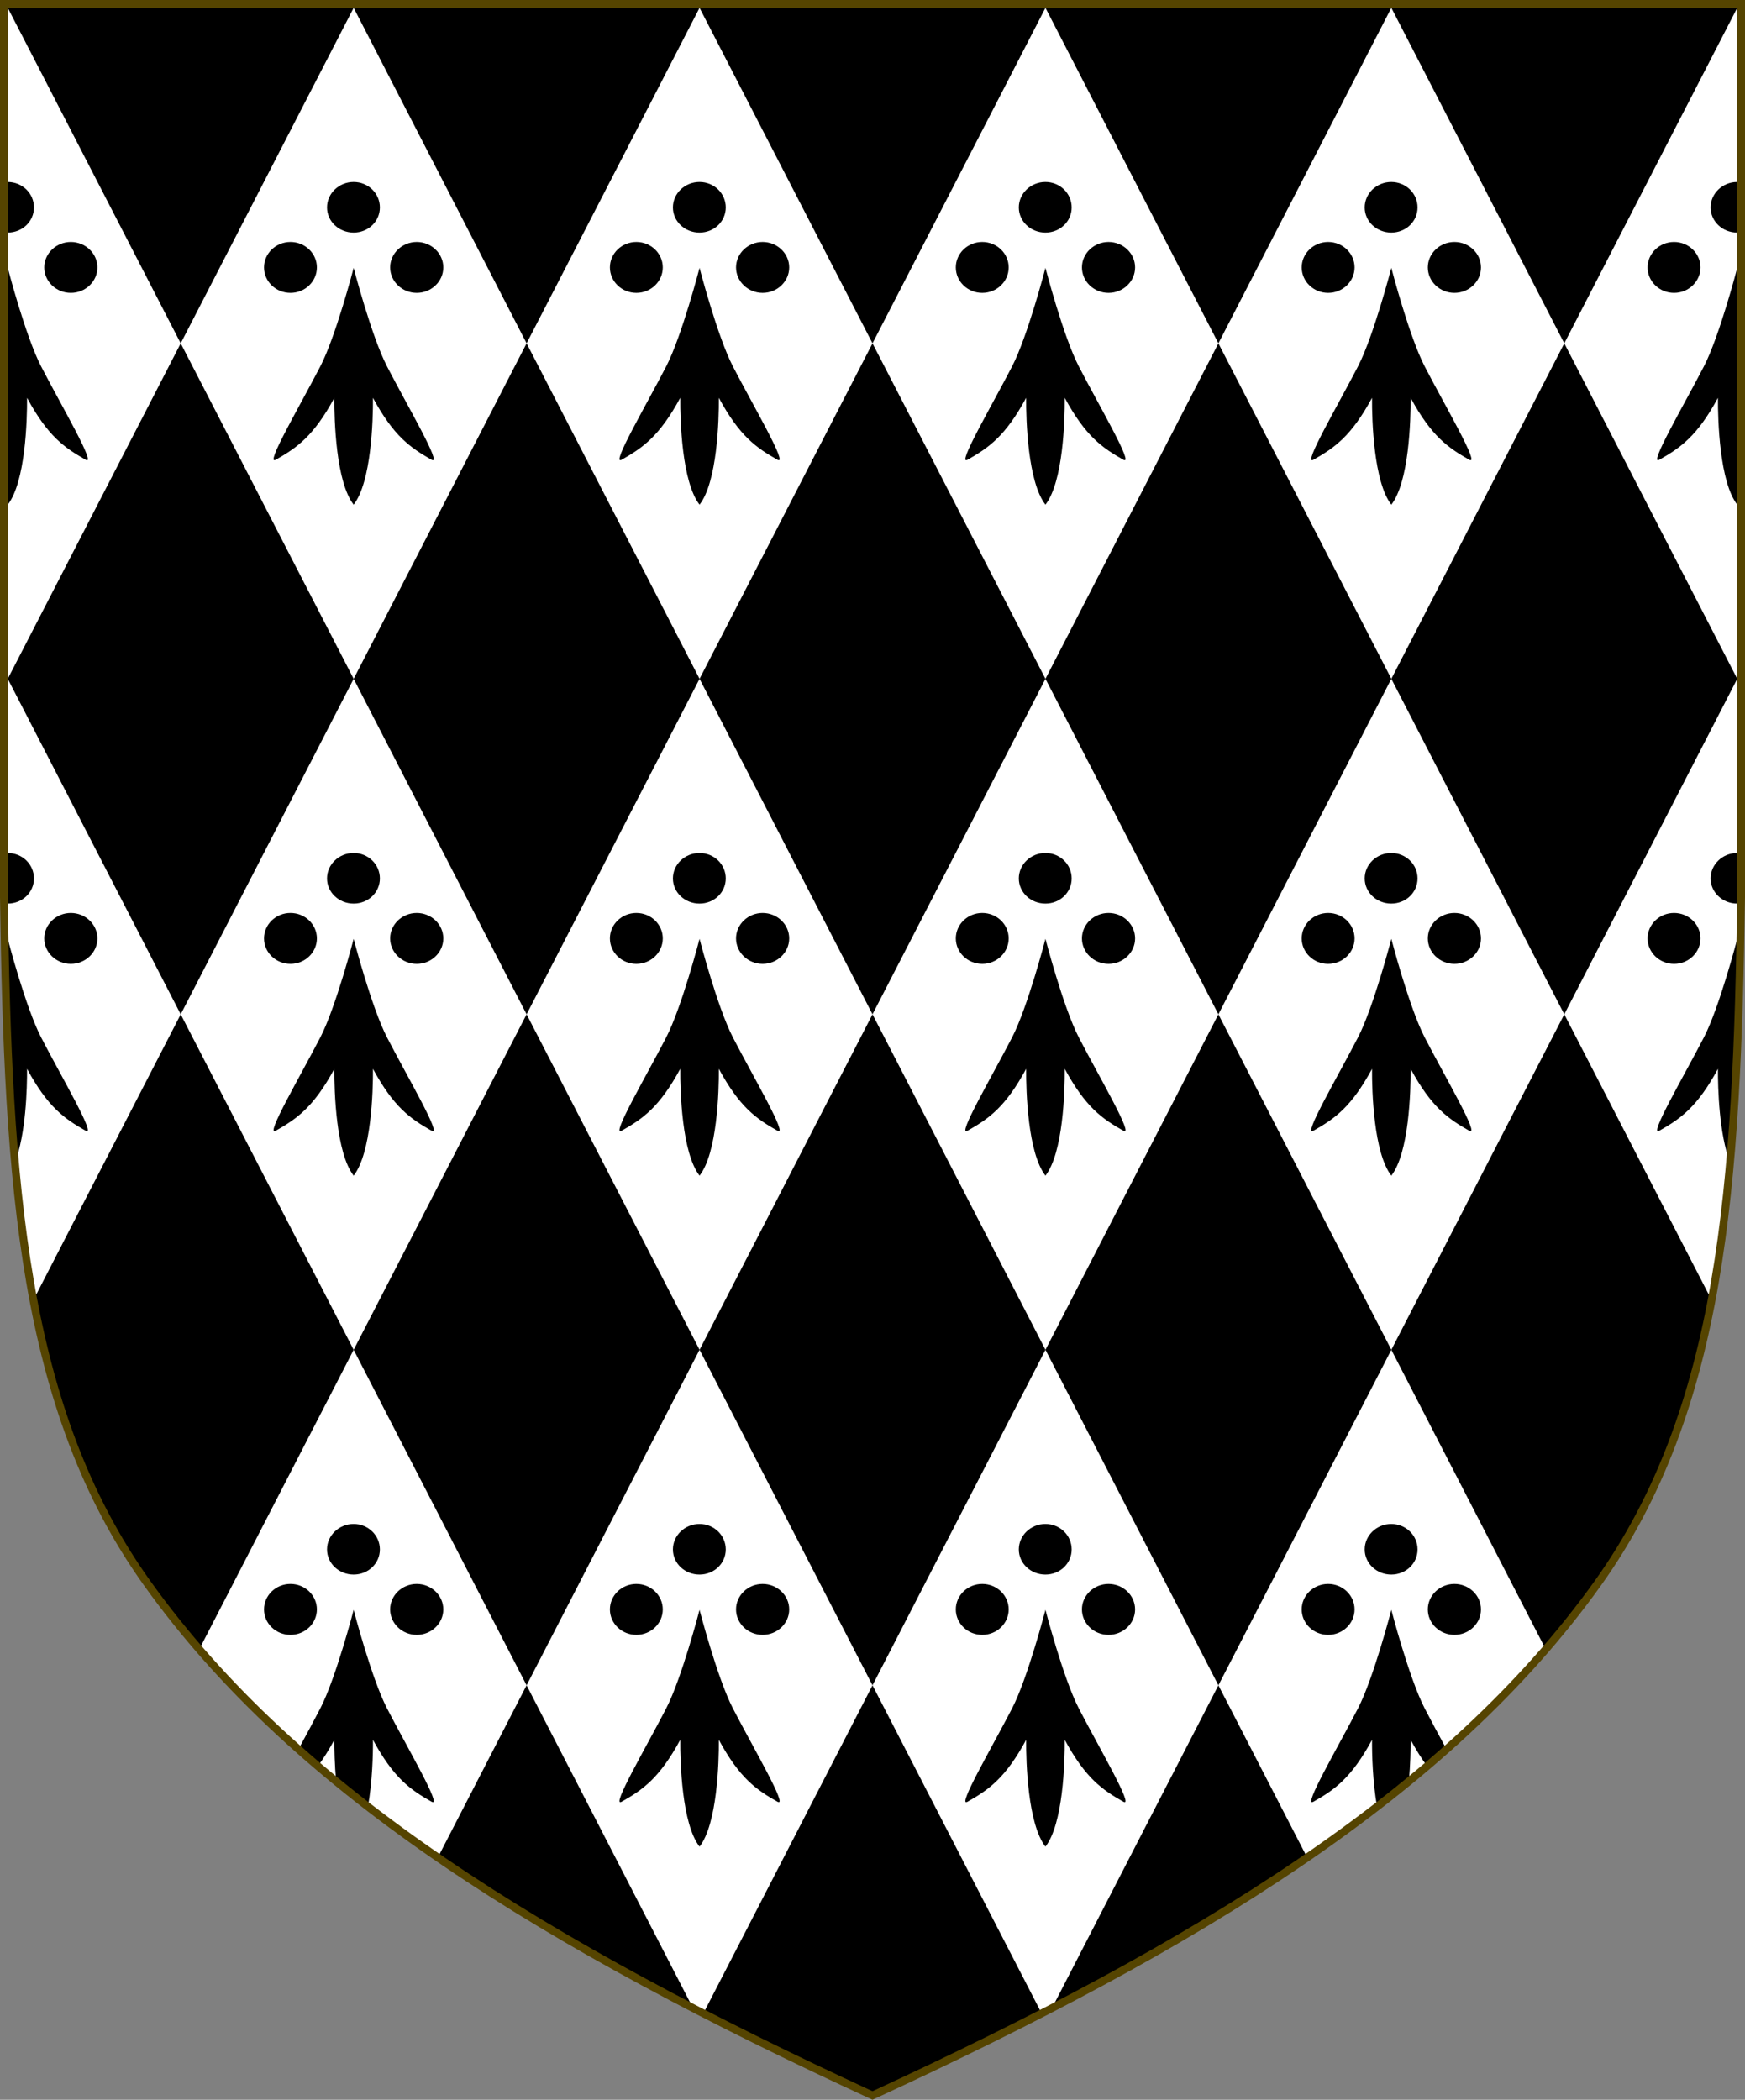 <?xml version="1.0" encoding="UTF-8" standalone="no"?>
<!-- Created with Inkscape (http://www.inkscape.org/) -->

<svg
   xmlns:dc="http://purl.org/dc/elements/1.1/"
   xmlns:cc="http://creativecommons.org/ns#"
   xmlns:rdf="http://www.w3.org/1999/02/22-rdf-syntax-ns#"
   xmlns:svg="http://www.w3.org/2000/svg"
   xmlns="http://www.w3.org/2000/svg"
   xmlns:sodipodi="http://sodipodi.sourceforge.net/DTD/sodipodi-0.dtd"
   xmlns:inkscape="http://www.inkscape.org/namespaces/inkscape"
   width="450"
   height="541.376"
   id="svg2"
   version="1.1"
   inkscape:version="0.92.2 5c3e80d, 2017-08-06"
   sodipodi:docname="Arms of Mercury Patten.svg"
   inkscape:export-filename="/Users/Soda/Desktop/UK of the GB and NI.png"
   inkscape:export-xdpi="143.23364"
   inkscape:export-ydpi="143.23364">
  <rect width="100%" height="100%" fill="#808080" stroke="none"/>
  <defs
     id="defs4" />
  <sodipodi:namedview
     id="base"
     pagecolor="#ffffff"
     bordercolor="#666666"
     borderopacity="1.0"
     inkscape:pageopacity="0.0"
     inkscape:pageshadow="2"
     inkscape:zoom="1.0658037"
     inkscape:cx="225"
     inkscape:cy="270.68853"
     inkscape:document-units="px"
     inkscape:current-layer="layer1"
     showgrid="false"
     inkscape:window-width="1440"
     inkscape:window-height="790"
     inkscape:window-x="0"
     inkscape:window-y="1"
     inkscape:window-maximized="1"
     showguides="true"
     inkscape:guide-bbox="true"
     inkscape:object-nodes="false"
     inkscape:snap-nodes="false"
     inkscape:snap-page="true"
     inkscape:snap-bbox="false"
     inkscape:snap-grids="false"
     inkscape:snap-to-guides="false"
     fit-margin-top="0"
     fit-margin-left="0"
     fit-margin-right="0"
     fit-margin-bottom="0"
     inkscape:snap-global="false">
    <inkscape:grid
       type="xygrid"
       id="grid14322"
       empspacing="5"
       visible="true"
       enabled="true"
       snapvisiblegridlinesonly="true"
       originx="0"
       originy="-1.7382813e-06" />
  </sodipodi:namedview>
  <g
     inkscape:label="Layer"
     inkscape:groupmode="layer"
     id="layer1"
     transform="translate(588.048,126.626)"
     style="display:inline">
    <path
       sodipodi:nodetypes="scccccscs"
       d="m -175.953,281.556 c 32.24,-45.131 35.83,-102.85 36.905,-176.814 v -230.318 h -224 -224 v 230.318 c 1.075,73.964 4.664,131.682 36.905,176.814 38.837,54.365 103.537,93.598 187.095,132.143 83.558,-38.545 148.258,-77.777 187.095,-132.143 z"
       style="display:inline;fill:#000000;fill-opacity:1;stroke:none;stroke-width:2;stroke-miterlimit:4;stroke-dasharray:none;stroke-opacity:1"
       id="path970"
       inkscape:connector-curvature="0" />
    <path
       style="fill:#ffffff;fill-opacity:1;stroke:none;stroke-width:1.377;stroke-linecap:round;stroke-miterlimit:4;stroke-dasharray:none;stroke-opacity:1"
       d="M 2.002,2.02 1,3.963 V 46.998 c 0.324,-0.045 0.652,-0.076 0.988,-0.076 3.772,0 6.773,2.953 6.773,6.562 0,3.61 -3.001,6.486 -6.773,6.486 -0.336,0 -0.665,-0.03 -0.988,-0.074 v 12.842 c 0.612,-2.185 1.002,-3.668 1.002,-3.668 2e-5,10e-7 4.564,17.579 8.586,25.373 5.148,9.975 14.452,25.787 11.496,24.09 -5.468,-3.099 -9.745,-6.07 -15.107,-15.957 0.046,5.831 -0.423,21.712 -4.975,27.543 C 1.64,129.655 1.312,129.107 1,128.525 v 44.551 L 2.002,175.02 46.602,88.521 Z M 46.602,88.521 91.201,175.02 135.801,88.521 91.201,2.02 Z m 89.199,0 44.6,86.498 L 225,88.521 180.4,2.02 Z m 89.199,0 44.6,86.498 44.6,-86.498 -44.6,-86.502 z m 89.199,0 44.6,86.498 44.6,-86.498 -44.6,-86.502 z m 89.199,0 44.6,86.498 L 449,173.076 v -44.551 c -0.312,0.581 -0.64,1.13 -1.002,1.594 -4.551,-5.831 -5.021,-21.712 -4.975,-27.543 -5.362,9.887 -9.64,12.858 -15.107,15.957 -2.956,1.697 6.348,-14.115 11.496,-24.09 4.022,-7.794 8.586,-25.373 8.586,-25.373 0,10e-7 0.39,1.483 1.002,3.668 V 59.891 c -0.332,0.047 -0.669,0.08 -1.016,0.08 -3.772,0 -6.857,-2.876 -6.857,-6.486 0,-3.61 3.085,-6.562 6.857,-6.562 0.347,0 0.684,0.032 1.016,0.08 V 3.963 l -1.002,-1.943 z m 44.6,86.498 -44.6,86.502 37.992,73.684 c 2.139,-11.29 3.659,-23.131 4.754,-35.539 -2.823,-7.161 -3.16,-19.179 -3.121,-24.09 -5.362,9.887 -9.64,12.858 -15.107,15.957 -2.956,1.697 6.348,-14.115 11.496,-24.09 4.022,-7.794 8.586,-25.373 8.586,-25.373 0,0 0.285,1.102 0.766,2.836 0.082,-3.95 0.148,-7.965 0.209,-12.012 -0.323,0.044 -0.651,0.076 -0.988,0.076 -3.772,0 -6.857,-2.876 -6.857,-6.486 0,-3.61 3.085,-6.562 6.857,-6.562 0.347,0 0.684,0.032 1.016,0.08 v -43.039 z m -44.6,86.502 -44.6,-86.502 -44.6,86.502 44.6,86.498 z m -44.6,86.498 -44.6,86.502 22.908,44.428 c 6.231,-4.285 12.236,-8.652 18.014,-13.111 -1.155,-6.459 -1.325,-13.716 -1.297,-17.262 -5.362,9.887 -9.64,12.858 -15.107,15.957 -2.956,1.697 6.348,-14.115 11.496,-24.09 4.022,-7.794 8.586,-25.373 8.586,-25.373 2e-5,0 4.564,17.579 8.586,25.373 1.661,3.219 3.689,6.949 5.664,10.6 9.275,-8.229 17.8,-16.806 25.57,-25.791 z M 314.199,434.521 269.6,348.02 225,434.521 268.639,519.154 c 0.876,-0.45 1.749,-0.901 2.619,-1.352 z m -89.199,0 -44.6,-86.502 -44.6,86.502 42.941,83.281 c 0.87,0.451 1.743,0.902 2.619,1.352 z m -89.199,0 -44.6,-86.502 -39.82,77.232 c 7.77,8.985 16.296,17.562 25.57,25.791 1.975,-3.65 4.003,-7.38 5.664,-10.6 4.022,-7.794 8.586,-25.373 8.586,-25.373 2e-5,0 4.564,17.579 8.586,25.373 5.148,9.975 14.452,25.787 11.496,24.09 -5.468,-3.099 -9.745,-6.07 -15.107,-15.957 0.028,3.546 -0.142,10.803 -1.297,17.262 5.778,4.459 11.783,8.826 18.014,13.111 z M 91.201,348.02 135.801,261.521 91.201,175.02 46.602,261.521 Z M 46.602,261.521 2.002,175.02 1,176.963 v 43.035 c 0.324,-0.045 0.652,-0.076 0.988,-0.076 3.772,0 6.773,2.952 6.773,6.562 0,3.61 -3.001,6.486 -6.773,6.486 -0.327,0 -0.646,-0.029 -0.961,-0.07 0.061,4.045 0.127,8.058 0.209,12.006 0.48,-1.734 0.766,-2.836 0.766,-2.836 2e-5,0 4.564,17.579 8.586,25.373 5.148,9.975 14.452,25.787 11.496,24.09 -5.468,-3.099 -9.745,-6.07 -15.107,-15.957 0.039,4.911 -0.298,16.929 -3.121,24.09 1.095,12.408 2.614,24.249 4.754,35.539 z m 89.199,0 44.6,86.498 L 225,261.521 180.4,175.02 Z m 89.199,0 44.6,86.498 44.6,-86.498 -44.6,-86.502 z M 91.188,46.922 c 3.772,0 6.773,2.953 6.773,6.562 0,3.61 -3.001,6.486 -6.773,6.486 -3.772,0 -6.857,-2.876 -6.857,-6.486 0,-3.61 3.085,-6.562 6.857,-6.562 z m 89.199,0 c 3.772,0 6.773,2.953 6.773,6.562 0,3.61 -3.001,6.486 -6.773,6.486 -3.772,0 -6.857,-2.876 -6.857,-6.486 0,-3.61 3.085,-6.562 6.857,-6.562 z m 89.199,0 c 3.772,0 6.773,2.953 6.773,6.562 0,3.61 -3.001,6.486 -6.773,6.486 -3.772,0 -6.857,-2.876 -6.857,-6.486 0,-3.61 3.085,-6.562 6.857,-6.562 z m 89.199,0 c 3.772,0 6.773,2.953 6.773,6.562 0,3.61 -3.001,6.486 -6.773,6.486 -3.772,0 -6.857,-2.876 -6.857,-6.486 0,-3.61 3.085,-6.562 6.857,-6.562 z M 18.268,62.387 c 3.772,0 6.854,2.956 6.854,6.566 0,3.61 -3.082,6.562 -6.854,6.562 -3.772,0 -6.857,-2.953 -6.857,-6.562 0,-3.61 3.086,-6.566 6.857,-6.566 z m 56.635,0 c 3.772,0 6.816,2.956 6.816,6.566 0,3.61 -3.045,6.562 -6.816,6.562 -3.772,0 -6.82,-2.953 -6.82,-6.562 0,-3.61 3.048,-6.566 6.82,-6.566 z m 32.564,0 c 3.772,0 6.854,2.956 6.854,6.566 0,3.61 -3.082,6.562 -6.854,6.562 -3.772,0 -6.857,-2.953 -6.857,-6.562 0,-3.61 3.086,-6.566 6.857,-6.566 z m 56.635,0 c 3.772,0 6.816,2.956 6.816,6.566 0,3.61 -3.045,6.562 -6.816,6.562 -3.772,0 -6.82,-2.953 -6.82,-6.562 0,-3.61 3.048,-6.566 6.82,-6.566 z m 32.564,0 c 3.772,0 6.854,2.956 6.854,6.566 0,3.61 -3.082,6.562 -6.854,6.562 -3.772,0 -6.857,-2.953 -6.857,-6.562 0,-3.61 3.086,-6.566 6.857,-6.566 z m 56.635,0 c 3.772,0 6.816,2.956 6.816,6.566 0,3.61 -3.045,6.562 -6.816,6.562 -3.772,0 -6.82,-2.953 -6.82,-6.562 0,-3.61 3.048,-6.566 6.82,-6.566 z m 32.564,0 c 3.772,0 6.854,2.956 6.854,6.566 0,3.61 -3.082,6.562 -6.854,6.562 -3.772,0 -6.857,-2.953 -6.857,-6.562 0,-3.61 3.086,-6.566 6.857,-6.566 z m 56.635,0 c 3.772,0 6.816,2.956 6.816,6.566 0,3.61 -3.045,6.562 -6.816,6.562 -3.772,0 -6.82,-2.953 -6.82,-6.562 0,-3.61 3.048,-6.566 6.82,-6.566 z m 32.564,0 c 3.772,0 6.854,2.956 6.854,6.566 0,3.61 -3.082,6.562 -6.854,6.562 -3.772,0 -6.857,-2.953 -6.857,-6.562 0,-3.61 3.086,-6.566 6.857,-6.566 z m 56.635,0 c 3.772,0 6.816,2.956 6.816,6.566 0,3.61 -3.045,6.562 -6.816,6.562 -3.772,0 -6.82,-2.953 -6.82,-6.562 0,-3.61 3.048,-6.566 6.82,-6.566 z M 91.201,69.07 c 2e-5,10e-7 4.564,17.579 8.586,25.373 5.148,9.975 14.452,25.787 11.496,24.09 -5.468,-3.099 -9.745,-6.07 -15.107,-15.957 0.046,5.831 -0.423,21.712 -4.975,27.543 -4.551,-5.831 -5.021,-21.712 -4.975,-27.543 -5.362,9.887 -9.64,12.858 -15.107,15.957 -2.956,1.697 6.348,-14.115 11.496,-24.09 4.022,-7.794 8.586,-25.373 8.586,-25.373 z m 89.199,0 c 2e-5,10e-7 4.564,17.579 8.586,25.373 5.148,9.975 14.452,25.787 11.496,24.09 -5.468,-3.099 -9.745,-6.07 -15.107,-15.957 0.046,5.831 -0.423,21.712 -4.975,27.543 -4.551,-5.831 -5.021,-21.712 -4.975,-27.543 -5.362,9.887 -9.64,12.858 -15.107,15.957 -2.956,1.697 6.348,-14.115 11.496,-24.09 4.022,-7.794 8.586,-25.373 8.586,-25.373 z m 89.199,0 c 2e-5,10e-7 4.564,17.579 8.586,25.373 5.148,9.975 14.452,25.787 11.496,24.09 -5.468,-3.099 -9.745,-6.07 -15.107,-15.957 0.046,5.831 -0.423,21.712 -4.975,27.543 -4.551,-5.831 -5.021,-21.712 -4.975,-27.543 -5.362,9.887 -9.64,12.858 -15.107,15.957 -2.956,1.697 6.348,-14.115 11.496,-24.09 4.022,-7.794 8.586,-25.373 8.586,-25.373 z m 89.199,0 c 2e-5,10e-7 4.564,17.579 8.586,25.373 5.148,9.975 14.452,25.787 11.496,24.09 -5.468,-3.099 -9.745,-6.07 -15.107,-15.957 0.046,5.831 -0.423,21.712 -4.975,27.543 -4.551,-5.831 -5.021,-21.712 -4.975,-27.543 -5.362,9.887 -9.64,12.858 -15.107,15.957 -2.956,1.697 6.348,-14.115 11.496,-24.09 4.022,-7.794 8.586,-25.373 8.586,-25.373 z M 91.188,219.922 c 3.772,0 6.773,2.952 6.773,6.562 0,3.61 -3.001,6.486 -6.773,6.486 -3.772,0 -6.857,-2.876 -6.857,-6.486 0,-3.61 3.085,-6.562 6.857,-6.562 z m 89.199,0 c 3.772,0 6.773,2.952 6.773,6.562 0,3.61 -3.001,6.486 -6.773,6.486 -3.772,0 -6.857,-2.876 -6.857,-6.486 0,-3.61 3.085,-6.562 6.857,-6.562 z m 89.199,0 c 3.772,0 6.773,2.952 6.773,6.562 0,3.61 -3.001,6.486 -6.773,6.486 -3.772,0 -6.857,-2.876 -6.857,-6.486 0,-3.61 3.085,-6.562 6.857,-6.562 z m 89.199,0 c 3.772,0 6.773,2.952 6.773,6.562 0,3.61 -3.001,6.486 -6.773,6.486 -3.772,0 -6.857,-2.876 -6.857,-6.486 0,-3.61 3.085,-6.562 6.857,-6.562 z M 18.268,235.387 c 3.772,0 6.854,2.956 6.854,6.566 0,3.61 -3.082,6.563 -6.854,6.562 -3.772,0 -6.857,-2.953 -6.857,-6.562 0,-3.61 3.086,-6.566 6.857,-6.566 z m 56.635,0 c 3.772,0 6.816,2.956 6.816,6.566 0,3.61 -3.045,6.563 -6.816,6.562 -3.772,0 -6.82,-2.953 -6.82,-6.562 0,-3.61 3.048,-6.566 6.82,-6.566 z m 32.564,0 c 3.772,0 6.854,2.956 6.854,6.566 0,3.61 -3.082,6.563 -6.854,6.562 -3.772,0 -6.857,-2.953 -6.857,-6.562 0,-3.61 3.086,-6.566 6.857,-6.566 z m 56.635,0 c 3.772,0 6.816,2.956 6.816,6.566 0,3.61 -3.045,6.563 -6.816,6.562 -3.772,0 -6.82,-2.953 -6.82,-6.562 0,-3.61 3.048,-6.566 6.82,-6.566 z m 32.564,0 c 3.772,0 6.854,2.956 6.854,6.566 0,3.61 -3.082,6.563 -6.854,6.562 -3.772,0 -6.857,-2.953 -6.857,-6.562 0,-3.61 3.086,-6.566 6.857,-6.566 z m 56.635,0 c 3.772,0 6.816,2.956 6.816,6.566 0,3.61 -3.045,6.563 -6.816,6.562 -3.772,0 -6.82,-2.953 -6.82,-6.562 0,-3.61 3.048,-6.566 6.82,-6.566 z m 32.564,0 c 3.772,0 6.854,2.956 6.854,6.566 0,3.61 -3.082,6.563 -6.854,6.562 -3.772,0 -6.857,-2.953 -6.857,-6.562 0,-3.61 3.086,-6.566 6.857,-6.566 z m 56.635,0 c 3.772,0 6.816,2.956 6.816,6.566 0,3.61 -3.045,6.563 -6.816,6.562 -3.772,0 -6.82,-2.953 -6.82,-6.562 0,-3.61 3.048,-6.566 6.82,-6.566 z m 32.564,0 c 3.772,0 6.854,2.956 6.854,6.566 0,3.61 -3.082,6.563 -6.854,6.562 -3.772,0 -6.857,-2.953 -6.857,-6.562 0,-3.61 3.086,-6.566 6.857,-6.566 z m 56.635,0 c 3.772,0 6.816,2.956 6.816,6.566 0,3.61 -3.045,6.563 -6.816,6.562 -3.772,0 -6.82,-2.953 -6.82,-6.562 0,-3.61 3.048,-6.566 6.82,-6.566 z m -340.498,6.684 c 2e-5,0 4.564,17.579 8.586,25.373 5.148,9.975 14.452,25.787 11.496,24.09 -5.468,-3.099 -9.745,-6.07 -15.107,-15.957 0.046,5.831 -0.423,21.712 -4.975,27.543 -4.551,-5.831 -5.021,-21.712 -4.975,-27.543 -5.362,9.887 -9.64,12.858 -15.107,15.957 -2.956,1.697 6.348,-14.115 11.496,-24.09 4.022,-7.794 8.586,-25.373 8.586,-25.373 z m 89.199,0 c 2e-5,0 4.564,17.579 8.586,25.373 5.148,9.975 14.452,25.787 11.496,24.09 -5.468,-3.099 -9.745,-6.07 -15.107,-15.957 0.046,5.831 -0.423,21.712 -4.975,27.543 -4.551,-5.831 -5.021,-21.712 -4.975,-27.543 -5.362,9.887 -9.64,12.858 -15.107,15.957 -2.956,1.697 6.348,-14.115 11.496,-24.09 4.022,-7.794 8.586,-25.373 8.586,-25.373 z m 89.199,0 c 2e-5,0 4.564,17.579 8.586,25.373 5.148,9.975 14.452,25.787 11.496,24.09 -5.468,-3.099 -9.745,-6.07 -15.107,-15.957 0.046,5.831 -0.423,21.712 -4.975,27.543 -4.551,-5.831 -5.021,-21.712 -4.975,-27.543 -5.362,9.887 -9.64,12.858 -15.107,15.957 -2.956,1.697 6.348,-14.115 11.496,-24.09 4.022,-7.794 8.586,-25.373 8.586,-25.373 z m 89.199,0 c 2e-5,0 4.564,17.579 8.586,25.373 5.148,9.975 14.452,25.787 11.496,24.09 -5.468,-3.099 -9.745,-6.07 -15.107,-15.957 0.046,5.831 -0.423,21.712 -4.975,27.543 -4.551,-5.831 -5.021,-21.712 -4.975,-27.543 -5.362,9.887 -9.64,12.858 -15.107,15.957 -2.956,1.697 6.348,-14.115 11.496,-24.09 4.022,-7.794 8.586,-25.373 8.586,-25.373 z M 91.188,392.922 c 3.772,0 6.773,2.953 6.773,6.562 0,3.61 -3.001,6.486 -6.773,6.486 -3.772,0 -6.857,-2.876 -6.857,-6.486 0,-3.61 3.085,-6.563 6.857,-6.562 z m 89.199,0 c 3.772,0 6.773,2.953 6.773,6.562 0,3.61 -3.001,6.486 -6.773,6.486 -3.772,0 -6.857,-2.876 -6.857,-6.486 0,-3.61 3.085,-6.563 6.857,-6.562 z m 89.199,0 c 3.772,0 6.773,2.953 6.773,6.562 0,3.61 -3.001,6.486 -6.773,6.486 -3.772,0 -6.857,-2.876 -6.857,-6.486 0,-3.61 3.085,-6.563 6.857,-6.562 z m 89.199,0 c 3.772,0 6.773,2.953 6.773,6.562 0,3.61 -3.001,6.486 -6.773,6.486 -3.772,0 -6.857,-2.876 -6.857,-6.486 0,-3.61 3.085,-6.563 6.857,-6.562 z M 74.902,408.387 c 3.772,0 6.816,2.956 6.816,6.566 0,3.61 -3.045,6.563 -6.816,6.562 -3.772,0 -6.82,-2.953 -6.82,-6.562 0,-3.61 3.048,-6.566 6.82,-6.566 z m 32.564,0 c 3.772,0 6.854,2.956 6.854,6.566 0,3.61 -3.082,6.563 -6.854,6.562 -3.772,0 -6.857,-2.953 -6.857,-6.562 0,-3.61 3.086,-6.566 6.857,-6.566 z m 56.635,0 c 3.772,0 6.816,2.956 6.816,6.566 0,3.61 -3.045,6.563 -6.816,6.562 -3.772,0 -6.82,-2.953 -6.82,-6.562 0,-3.61 3.048,-6.566 6.82,-6.566 z m 32.564,0 c 3.772,0 6.854,2.956 6.854,6.566 0,3.61 -3.082,6.563 -6.854,6.562 -3.772,0 -6.857,-2.953 -6.857,-6.562 0,-3.61 3.086,-6.566 6.857,-6.566 z m 56.635,0 c 3.772,0 6.816,2.956 6.816,6.566 0,3.61 -3.045,6.563 -6.816,6.562 -3.772,0 -6.82,-2.953 -6.82,-6.562 0,-3.61 3.048,-6.566 6.82,-6.566 z m 32.564,0 c 3.772,0 6.854,2.956 6.854,6.566 0,3.61 -3.082,6.563 -6.854,6.562 -3.772,0 -6.857,-2.953 -6.857,-6.562 0,-3.61 3.086,-6.566 6.857,-6.566 z m 56.635,0 c 3.772,0 6.816,2.956 6.816,6.566 0,3.61 -3.045,6.563 -6.816,6.562 -3.772,0 -6.82,-2.953 -6.82,-6.562 0,-3.61 3.048,-6.566 6.82,-6.566 z m 32.564,0 c 3.772,0 6.854,2.956 6.854,6.566 0,3.61 -3.082,6.563 -6.854,6.562 -3.772,0 -6.857,-2.953 -6.857,-6.562 0,-3.61 3.086,-6.566 6.857,-6.566 z m -194.664,6.684 c 2e-5,0 4.564,17.579 8.586,25.373 5.148,9.975 14.452,25.787 11.496,24.09 -5.468,-3.099 -9.745,-6.07 -15.107,-15.957 0.046,5.831 -0.423,21.712 -4.975,27.543 -4.551,-5.831 -5.021,-21.712 -4.975,-27.543 -5.362,9.887 -9.64,12.858 -15.107,15.957 -2.956,1.697 6.348,-14.115 11.496,-24.09 4.022,-7.794 8.586,-25.373 8.586,-25.373 z m 89.199,0 c 2e-5,0 4.564,17.579 8.586,25.373 5.148,9.975 14.452,25.787 11.496,24.09 -5.468,-3.099 -9.745,-6.07 -15.107,-15.957 0.046,5.831 -0.423,21.712 -4.975,27.543 -4.551,-5.831 -5.021,-21.712 -4.975,-27.543 -5.362,9.887 -9.64,12.858 -15.107,15.957 -2.956,1.697 6.348,-14.115 11.496,-24.09 4.022,-7.794 8.586,-25.373 8.586,-25.373 z M 86.227,448.576 c -1.497,2.76 -2.908,4.967 -4.285,6.803 1.561,1.329 3.142,2.648 4.742,3.959 -0.392,-4.344 -0.476,-8.39 -0.457,-10.762 z m 277.547,0 c 0.019,2.371 -0.065,6.418 -0.457,10.762 1.6,-1.311 3.181,-2.63 4.742,-3.959 -1.377,-1.835 -2.788,-4.042 -4.285,-6.803 z"
       transform="translate(-588.048,-126.626)"
       id="path837"
       inkscape:connector-curvature="0" />
    <g
       id="g34921"
       style="fill:#ffeb51;fill-opacity:1;stroke:#806600;stroke-width:1.5;stroke-miterlimit:4;stroke-dasharray:none"
       transform="translate(0,-7.906)">
      <g
         transform="translate(0,-1)"
         id="g28316"
         style="fill:#ffeb51;fill-opacity:1;stroke:#806600;stroke-width:1.5;stroke-miterlimit:4;stroke-dasharray:none" />
      <g
         transform="translate(0,-1)"
         id="g28303"
         style="fill:#ffeb51;fill-opacity:1;stroke:#806600;stroke-width:1.5;stroke-miterlimit:4;stroke-dasharray:none" />
    </g>
    <g
       id="g6659"
       transform="translate(0,-0.027)">
      <g
         transform="translate(0,10.802)"
         id="g6663" />
    </g>
    <g
       style="stroke-width:0.888;stroke-miterlimit:4;stroke-dasharray:none"
       id="g11618-9-0-2"
       transform="matrix(1.127,0,0,1.127,186.794,233.424)" />
    <g
       id="g6663-8"
       transform="matrix(1.145,0,0,1.145,1430.151,21.315)"
       style="stroke-width:1.31;stroke-miterlimit:4;stroke-dasharray:none" />
    <g
       style="stroke-width:0.772;stroke-miterlimit:4;stroke-dasharray:none"
       id="g11618-9-0-2-0"
       transform="matrix(1.295,0,0,1.295,121.073,160.443)" />
    <g
       style="stroke-width:0.87;stroke-miterlimit:4;stroke-dasharray:none"
       id="g13998"
       transform="matrix(1.149,0,0,1.149,-93.647,-107.877)" />
    <g
       style="stroke-width:0.772;stroke-miterlimit:4;stroke-dasharray:none"
       id="g11618-9-0-2-0-2"
       transform="matrix(1.295,0,0,1.295,-126.892,-684.592)" />
    <g
       style="stroke-width:0.87;stroke-miterlimit:4;stroke-dasharray:none"
       id="g13998-3"
       transform="matrix(1.149,0,0,1.149,-341.611,-952.912)" />
    <g
       style="stroke-width:0.888;stroke-miterlimit:4;stroke-dasharray:none"
       id="g11618-9-0-2-9"
       transform="matrix(0.169,0,0,0.178,1533.593,564.701)" />
    <g
       id="g13998-5"
       transform="matrix(0.15,0,0,0.158,1505.556,527.839)" />
    <g
       style="display:inline;stroke-width:1;stroke-miterlimit:4;stroke-dasharray:none"
       id="g16963-90-4"
       transform="matrix(0.12,-0.095,0.09,0.126,1666.233,675.448)" />
    <path
       inkscape:connector-curvature="0"
       id="path968"
       style="display:inline;fill:none;stroke:#554400;stroke-width:2;stroke-miterlimit:4;stroke-dasharray:none;stroke-opacity:1"
       d="m -175.953,281.505 c 32.24,-45.131 35.83,-102.85 36.905,-176.814 v -230.318 h -224 -224 v 230.318 c 1.075,73.964 4.664,131.682 36.905,176.814 38.837,54.365 103.537,93.598 187.095,132.143 83.558,-38.545 148.258,-77.777 187.095,-132.143 z"
       sodipodi:nodetypes="scccccscs" />
    <g
       id="g5379" />
  </g>
</svg>
